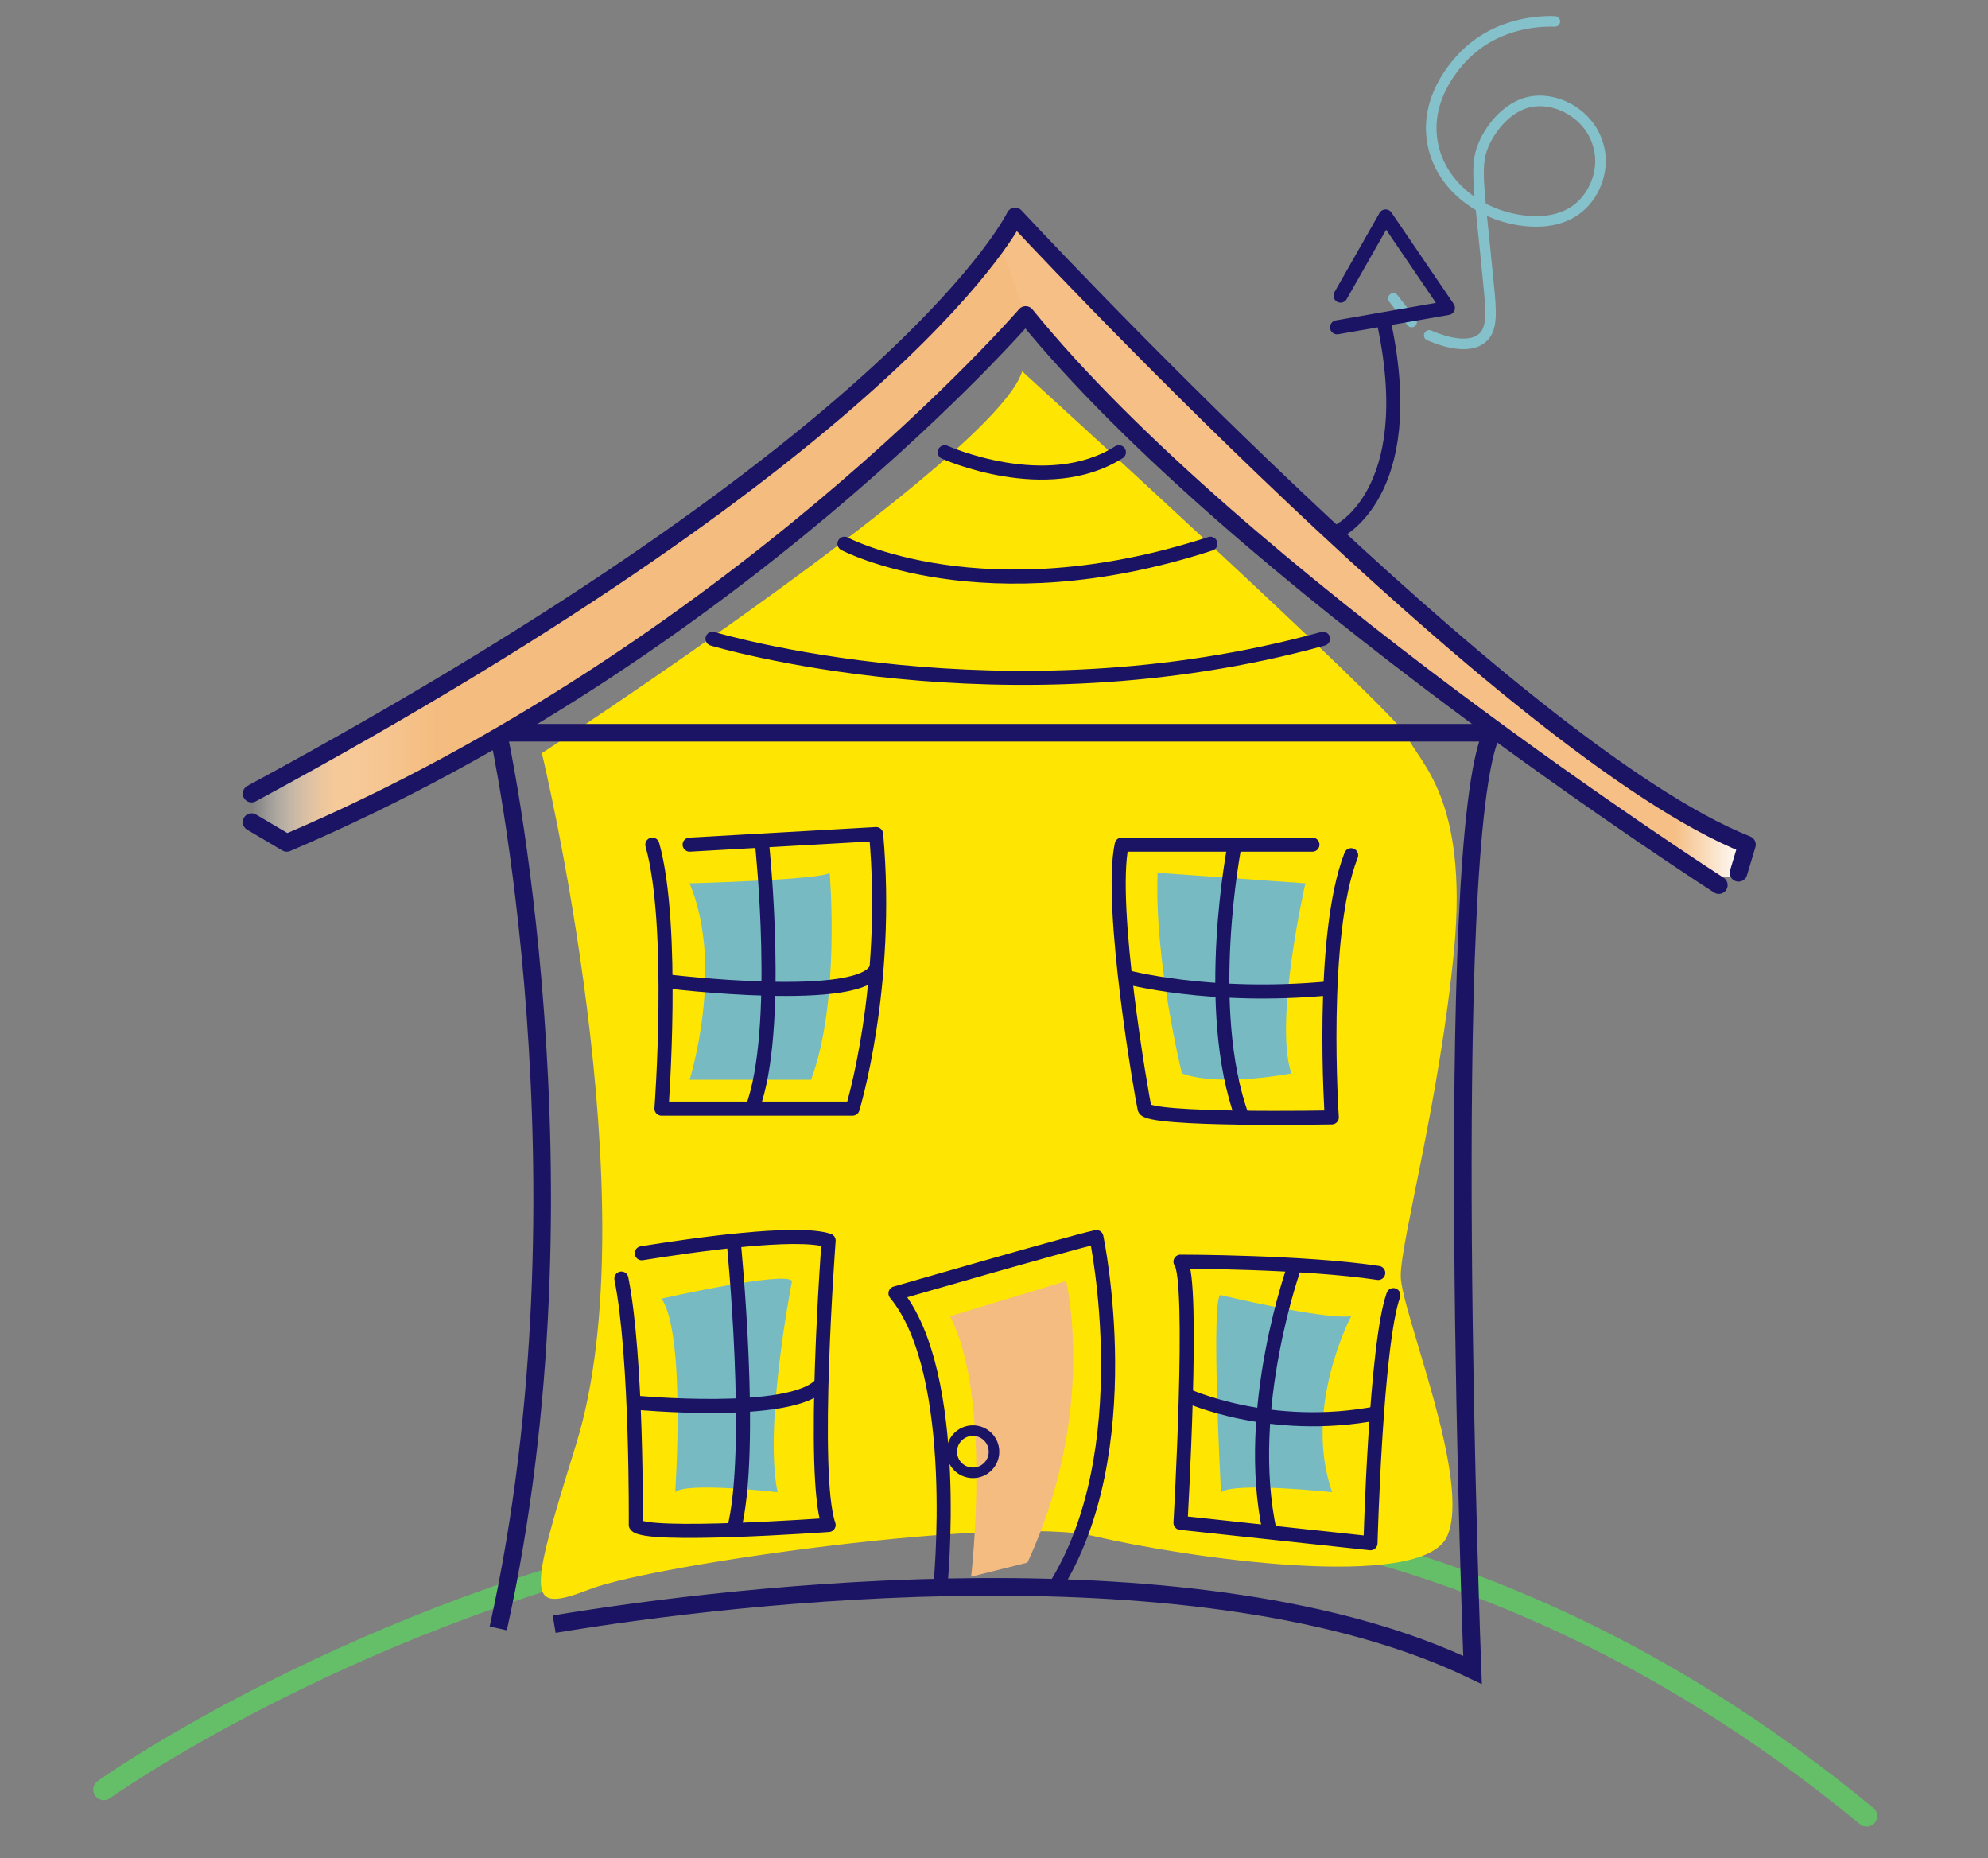 <?xml version="1.0" encoding="UTF-8"?> <!-- Generator: Adobe Illustrator 24.0.3, SVG Export Plug-In . SVG Version: 6.00 Build 0) --> <svg xmlns="http://www.w3.org/2000/svg" xmlns:xlink="http://www.w3.org/1999/xlink" version="1.1" id="Layer_1" x="0px" y="0px" viewBox="0 0 565 528" style="enable-background:new 0 0 565 528;" xml:space="preserve"><rect x="0" y="0" width="565" height="528" fill="#808080" stroke="none"/> <style type="text/css"> .st0{clip-path:url(#SVGID_6_);} .st1{clip-path:url(#SVGID_8_);fill:none;stroke:#65BF68;stroke-width:6;stroke-linecap:round;stroke-linejoin:round;stroke-miterlimit:10;} .st2{clip-path:url(#SVGID_10_);} .st3{clip-path:url(#SVGID_12_);fill:#FEE502;} .st4{clip-path:url(#SVGID_14_);} .st5{clip-path:url(#SVGID_16_);fill:#F4BC80;} .st6{clip-path:url(#SVGID_18_);} .st7{clip-path:url(#SVGID_20_);fill:#78BAC2;} .st8{clip-path:url(#SVGID_22_);fill:#78BAC2;} .st9{clip-path:url(#SVGID_24_);fill:#78BAC2;} .st10{clip-path:url(#SVGID_27_);fill:#78BAC2;} .st11{clip-path:url(#SVGID_29_);} .st12{clip-path:url(#SVGID_31_);fill:none;stroke:#1B1464;stroke-width:4;stroke-linecap:round;stroke-linejoin:round;stroke-miterlimit:10;} .st13{clip-path:url(#SVGID_33_);fill:none;stroke:#1B1464;stroke-width:4;stroke-linecap:round;stroke-linejoin:round;stroke-miterlimit:10;} .st14{clip-path:url(#SVGID_35_);fill:none;stroke:#1B1464;stroke-width:4;stroke-linecap:round;stroke-linejoin:round;stroke-miterlimit:10;} .st15{clip-path:url(#SVGID_37_);fill:none;stroke:#1B1464;stroke-width:4;stroke-linecap:round;stroke-linejoin:round;stroke-miterlimit:10;} .st16{clip-path:url(#SVGID_39_);fill:none;stroke:#1B1464;stroke-width:4;stroke-linejoin:round;stroke-miterlimit:10;} .st17{clip-path:url(#SVGID_41_);fill:none;stroke:#1B1464;stroke-width:4;stroke-miterlimit:10;} .st18{clip-path:url(#SVGID_43_);fill:none;stroke:#1B1464;stroke-width:4;stroke-miterlimit:10;} .st19{clip-path:url(#SVGID_45_);fill:none;stroke:#1B1464;stroke-width:4;stroke-miterlimit:10;} .st20{clip-path:url(#SVGID_47_);fill:none;stroke:#1B1464;stroke-width:4;stroke-miterlimit:10;} .st21{clip-path:url(#SVGID_49_);fill:none;stroke:#1B1464;stroke-width:4;stroke-miterlimit:10;} .st22{clip-path:url(#SVGID_51_);fill:none;stroke:#1B1464;stroke-width:4;stroke-miterlimit:10;} .st23{clip-path:url(#SVGID_53_);fill:none;stroke:#1B1464;stroke-width:4;stroke-miterlimit:10;} .st24{clip-path:url(#SVGID_55_);fill:none;stroke:#1B1464;stroke-width:4;stroke-linejoin:round;stroke-miterlimit:10;} .st25{clip-path:url(#SVGID_57_);fill:none;stroke:#1B1464;stroke-width:3;stroke-miterlimit:10;} .st26{clip-path:url(#SVGID_59_);} .st27{clip-path:url(#SVGID_61_);fill:none;stroke:#1B1464;stroke-width:5;stroke-miterlimit:10;} .st28{clip-path:url(#SVGID_63_);} .st29{clip-path:url(#SVGID_65_);fill:none;stroke:#85C1CA;stroke-width:3;stroke-linecap:round;stroke-miterlimit:10;} .st30{clip-path:url(#SVGID_67_);fill:none;stroke:#85C1CA;stroke-width:3;stroke-linecap:round;stroke-linejoin:round;stroke-miterlimit:10;} .st31{clip-path:url(#SVGID_73_);} .st32{fill:url(#SVGID_74_);} .st33{clip-path:url(#SVGID_76_);fill:url(#SVGID_77_);} .st34{clip-path:url(#SVGID_79_);} .st35{clip-path:url(#SVGID_81_);fill:url(#SVGID_82_);} .st36{clip-path:url(#SVGID_84_);} .st37{clip-path:url(#SVGID_86_);fill:none;stroke:#1B1464;stroke-width:5;stroke-linecap:round;stroke-linejoin:round;stroke-miterlimit:10;} .st38{clip-path:url(#SVGID_88_);fill:none;stroke:#1B1464;stroke-width:5;stroke-linecap:round;stroke-linejoin:round;stroke-miterlimit:10;} .st39{clip-path:url(#SVGID_90_);fill:none;stroke:#1B1464;stroke-width:4;stroke-linecap:round;stroke-linejoin:round;stroke-miterlimit:10;} .st40{clip-path:url(#SVGID_92_);fill:none;stroke:#1B1464;stroke-width:4;stroke-linecap:round;stroke-linejoin:round;stroke-miterlimit:10;} .st41{clip-path:url(#SVGID_94_);fill:none;stroke:#1B1464;stroke-width:4;stroke-linecap:round;stroke-linejoin:round;stroke-miterlimit:10;} .st42{clip-path:url(#SVGID_96_);fill:none;stroke:#1B1464;stroke-width:4;stroke-miterlimit:10;} .st43{clip-path:url(#SVGID_98_);fill:none;stroke:#1B1464;stroke-width:4;stroke-linecap:round;stroke-linejoin:round;stroke-miterlimit:10;} </style> <g> <g> <g> <defs> <rect id="SVGID_1_" x="-16" y="-136" width="600" height="800"></rect> </defs> <clipPath id="SVGID_2_"> <use xlink:href="#SVGID_1_" style="overflow:visible;"></use> </clipPath> </g> <g> <defs> <rect id="SVGID_3_" x="-16" y="-136" width="600" height="800"></rect> </defs> <clipPath id="SVGID_4_"> <use xlink:href="#SVGID_3_" style="overflow:visible;"></use> </clipPath> </g> <g> <defs> <rect id="SVGID_5_" x="-16" y="-136" width="600" height="800"></rect> </defs> <clipPath id="SVGID_6_"> <use xlink:href="#SVGID_5_" style="overflow:visible;"></use> </clipPath> <g class="st0"> <g> <defs> <rect id="SVGID_7_" x="-16" y="-136" width="600" height="800"></rect> </defs> <clipPath id="SVGID_8_"> <use xlink:href="#SVGID_7_" style="overflow:visible;"></use> </clipPath> <path class="st1" d="M29.5,508.5c0,0,264-188,501,7.5"></path> </g> </g> </g> <g> <defs> <rect id="SVGID_9_" x="-16" y="-136" width="600" height="800"></rect> </defs> <clipPath id="SVGID_10_"> <use xlink:href="#SVGID_9_" style="overflow:visible;"></use> </clipPath> <g class="st2"> <g> <defs> <rect id="SVGID_11_" x="-16" y="-136" width="600" height="800"></rect> </defs> <clipPath id="SVGID_12_"> <use xlink:href="#SVGID_11_" style="overflow:visible;"></use> </clipPath> <path class="st3" d="M154,214c0,0,129.4-84.5,136.5-108.5c0,0,106.5,97,109.6,104c3,7,17.2,17,13.2,60c-4.1,43-15.2,83-15.2,93 s20.3,58,13.2,74c-7.1,16-74.7,6-100.3,0s-125,8-143.2,15s-17.9,3.5-4.1-41C185,342,154,214,154,214"></path> </g> </g> </g> <g> <defs> <rect id="SVGID_13_" x="-16" y="-136" width="600" height="800"></rect> </defs> <clipPath id="SVGID_14_"> <use xlink:href="#SVGID_13_" style="overflow:visible;"></use> </clipPath> <g class="st4"> <g> <defs> <rect id="SVGID_15_" x="-16" y="-136" width="600" height="800"></rect> </defs> <clipPath id="SVGID_16_"> <use xlink:href="#SVGID_15_" style="overflow:visible;"></use> </clipPath> <path class="st5" d="M270,374l33-10c0,0,9,37-11,80l-16,4C276,448,282,397,270,374"></path> </g> </g> </g> <g> <defs> <rect id="SVGID_17_" x="-16" y="-136" width="600" height="800"></rect> </defs> <clipPath id="SVGID_18_"> <use xlink:href="#SVGID_17_" style="overflow:visible;"></use> </clipPath> <g class="st6"> <g> <defs> <rect id="SVGID_19_" x="-16" y="-136" width="600" height="800"></rect> </defs> <clipPath id="SVGID_20_"> <use xlink:href="#SVGID_19_" style="overflow:visible;"></use> </clipPath> <path class="st7" d="M329,248l42,3c0,0-9,39-4,54c0,0-20.1,4-31.1,0C335.9,305,328,273,329,248"></path> </g> <g> <defs> <rect id="SVGID_21_" x="-16" y="-136" width="600" height="800"></rect> </defs> <clipPath id="SVGID_22_"> <use xlink:href="#SVGID_21_" style="overflow:visible;"></use> </clipPath> <path class="st8" d="M196,251c0,0,37.6-1,39.8-3c0,0,3.1,36.6-5.3,58.8H196C196,306.8,206,275,196,251"></path> </g> <g> <defs> <rect id="SVGID_23_" x="-16" y="-136" width="600" height="800"></rect> </defs> <clipPath id="SVGID_24_"> <use xlink:href="#SVGID_23_" style="overflow:visible;"></use> </clipPath> <path class="st9" d="M188,369c0,0,35.3-8,37.1-5c0,0-8.1,41-4.1,60c0,0-26.1-3-29.1,0C191.9,424,195,379,188,369"></path> </g> <g> <defs> <rect id="SVGID_26_" x="-16" y="-136" width="600" height="800"></rect> </defs> <clipPath id="SVGID_27_"> <use xlink:href="#SVGID_26_" style="overflow:visible;"></use> </clipPath> <path class="st10" d="M347,368c0,0,29,7,37,6c0,0-13.8,26-5.4,50c0,0-27.6-3-31.6,0C347,424,344,367,347,368"></path> </g> </g> </g> <g> <defs> <rect id="SVGID_28_" x="-16" y="-136" width="600" height="800"></rect> </defs> <clipPath id="SVGID_29_"> <use xlink:href="#SVGID_28_" style="overflow:visible;"></use> </clipPath> <g class="st11"> <g> <defs> <rect id="SVGID_30_" x="-16" y="-136" width="600" height="800"></rect> </defs> <clipPath id="SVGID_31_"> <use xlink:href="#SVGID_30_" style="overflow:visible;"></use> </clipPath> <path class="st12" d="M196,240l53-3c3.9,43.5-6.7,78-6.7,78H188c0,0,3.9-52-2.6-75"></path> </g> <g> <defs> <rect id="SVGID_32_" x="-16" y="-136" width="600" height="800"></rect> </defs> <clipPath id="SVGID_33_"> <use xlink:href="#SVGID_32_" style="overflow:visible;"></use> </clipPath> <path class="st13" d="M373,240h-54.2c-3.7,17.5,5.7,71.5,6.5,75s53.2,2.5,53.2,2.5S375,266,384,243"></path> </g> <g> <defs> <rect id="SVGID_34_" x="-16" y="-136" width="600" height="800"></rect> </defs> <clipPath id="SVGID_35_"> <use xlink:href="#SVGID_34_" style="overflow:visible;"></use> </clipPath> <path class="st14" d="M182.4,356.1c14.4-2.3,44.1-6.6,53.1-3.6c0,0-5,66.6,0,80.8c0,0-52.6,3.8-54.8,0c0,0,0.4-47.6-4.1-70"></path> </g> <g> <defs> <rect id="SVGID_36_" x="-16" y="-136" width="600" height="800"></rect> </defs> <clipPath id="SVGID_37_"> <use xlink:href="#SVGID_36_" style="overflow:visible;"></use> </clipPath> <path class="st15" d="M391.7,361.7c-21.2-3.2-56.2-3.2-56.2-3.2c4,5,0,74.2,0,74.2c11,1.2,54,5.8,54,5.8S391,382,396,368"></path> </g> <g> <defs> <rect id="SVGID_38_" x="-16" y="-136" width="600" height="800"></rect> </defs> <clipPath id="SVGID_39_"> <use xlink:href="#SVGID_38_" style="overflow:visible;"></use> </clipPath> <path class="st16" d="M254.5,367.5c0,0,48.3-14,57.1-16c0,0,12.9,61-12.1,100h-32.3C267.2,451.5,273.5,390.5,254.5,367.5z"></path> </g> <g> <defs> <rect id="SVGID_40_" x="-16" y="-136" width="600" height="800"></rect> </defs> <clipPath id="SVGID_41_"> <use xlink:href="#SVGID_40_" style="overflow:visible;"></use> </clipPath> <path class="st17" d="M216.6,240c0,0,5.6,52.5-2.8,75"></path> </g> <g> <defs> <rect id="SVGID_42_" x="-16" y="-136" width="600" height="800"></rect> </defs> <clipPath id="SVGID_43_"> <use xlink:href="#SVGID_42_" style="overflow:visible;"></use> </clipPath> <path class="st18" d="M189.2,278.8c0,0,56.7,7,60-4"></path> </g> <g> <defs> <rect id="SVGID_44_" x="-16" y="-136" width="600" height="800"></rect> </defs> <clipPath id="SVGID_45_"> <use xlink:href="#SVGID_44_" style="overflow:visible;"></use> </clipPath> <path class="st19" d="M350.9,240c0,0-9.2,46.6,2.2,77.6"></path> </g> <g> <defs> <rect id="SVGID_46_" x="-16" y="-136" width="600" height="800"></rect> </defs> <clipPath id="SVGID_47_"> <use xlink:href="#SVGID_46_" style="overflow:visible;"></use> </clipPath> <path class="st20" d="M319.7,277.5c0,0,24,6.6,58.4,3.3"></path> </g> <g> <defs> <rect id="SVGID_48_" x="-16" y="-136" width="600" height="800"></rect> </defs> <clipPath id="SVGID_49_"> <use xlink:href="#SVGID_48_" style="overflow:visible;"></use> </clipPath> <path class="st21" d="M208.5,352.6c0,0,6,59.9,0,82.4"></path> </g> <g> <defs> <rect id="SVGID_50_" x="-16" y="-136" width="600" height="800"></rect> </defs> <clipPath id="SVGID_51_"> <use xlink:href="#SVGID_50_" style="overflow:visible;"></use> </clipPath> <path class="st22" d="M179.9,398.5c0,0,45.5,4.4,53.5-5.3"></path> </g> <g> <defs> <rect id="SVGID_52_" x="-16" y="-136" width="600" height="800"></rect> </defs> <clipPath id="SVGID_53_"> <use xlink:href="#SVGID_52_" style="overflow:visible;"></use> </clipPath> <path class="st23" d="M368,359.5c0,0-14.8,40.9-7.1,75.9"></path> </g> <g> <defs> <rect id="SVGID_54_" x="-16" y="-136" width="600" height="800"></rect> </defs> <clipPath id="SVGID_55_"> <use xlink:href="#SVGID_54_" style="overflow:visible;"></use> </clipPath> <path class="st24" d="M337,396.4c0,0,23.8,11.1,54.7,5.1"></path> </g> <g> <defs> <rect id="SVGID_56_" x="-16" y="-136" width="600" height="800"></rect> </defs> <clipPath id="SVGID_57_"> <use xlink:href="#SVGID_56_" style="overflow:visible;"></use> </clipPath> <circle class="st25" cx="276.5" cy="412.5" r="6"></circle> </g> </g> </g> <g> <defs> <rect id="SVGID_58_" x="-16" y="-136" width="600" height="800"></rect> </defs> <clipPath id="SVGID_59_"> <use xlink:href="#SVGID_58_" style="overflow:visible;"></use> </clipPath> <g class="st26"> <g> <defs> <rect id="SVGID_60_" x="-16" y="-136" width="600" height="800"></rect> </defs> <clipPath id="SVGID_61_"> <use xlink:href="#SVGID_60_" style="overflow:visible;"></use> </clipPath> <path class="st27" d="M157.5,461.5c52.7-8.8,184.3-23.8,261,13c0,0-9-235.5,5.5-266.3H141.6c0,0,28.1,127.8,0,254.5"></path> </g> </g> </g> <g> <defs> <rect id="SVGID_62_" x="-16" y="-136" width="600" height="800"></rect> </defs> <clipPath id="SVGID_63_"> <use xlink:href="#SVGID_62_" style="overflow:visible;"></use> </clipPath> <g class="st28"> <g> <defs> <rect id="SVGID_64_" x="-16" y="-136" width="600" height="800"></rect> </defs> <clipPath id="SVGID_65_"> <use xlink:href="#SVGID_64_" style="overflow:visible;"></use> </clipPath> <path class="st29" d="M406.2,95.3c1.4,0.6,10.4,4.6,15,0.8c3-2.5,2.7-7.2,1.8-15.9c-2.7-28.3-4.2-33.4-0.9-40.1 c0.7-1.5,5.2-10.1,13.6-11.3c7.4-1,15.9,3.9,18.4,12c2,6.2-0.1,12.7-3.9,16.8c-7.8,8.4-21,4.5-23.2,3.8 c-8.4-2.5-18-9.7-19.9-21.1c-2.1-12.3,6.3-21.5,8.2-23.6C425.4,5.6,439.6,6,441.9,6.1"></path> </g> <g> <defs> <rect id="SVGID_66_" x="-16" y="-136" width="600" height="800"></rect> </defs> <clipPath id="SVGID_67_"> <use xlink:href="#SVGID_66_" style="overflow:visible;"></use> </clipPath> <line class="st30" x1="396" y1="84.8" x2="401.2" y2="91.5"></line> </g> </g> </g> <g> <defs> <rect id="SVGID_68_" x="-16" y="-136" width="600" height="800"></rect> </defs> <clipPath id="SVGID_69_"> <use xlink:href="#SVGID_68_" style="overflow:visible;"></use> </clipPath> </g> <g> <defs> <rect id="SVGID_70_" x="-16" y="-136" width="600" height="800"></rect> </defs> <clipPath id="SVGID_71_"> <use xlink:href="#SVGID_70_" style="overflow:visible;"></use> </clipPath> </g> <g> <defs> <rect id="SVGID_72_" x="-16" y="-136" width="600" height="800"></rect> </defs> <clipPath id="SVGID_73_"> <use xlink:href="#SVGID_72_" style="overflow:visible;"></use> </clipPath> <g class="st31"> <g> <linearGradient id="SVGID_74_" gradientUnits="userSpaceOnUse" x1="71.5" y1="375.148" x2="305.4" y2="375.148" gradientTransform="matrix(1 0 0 -1 0 526.898)"> <stop offset="0" style="stop-color:#FFFFFF;stop-opacity:0"></stop> <stop offset="4.657666e-03" style="stop-color:#FEFBF7;stop-opacity:4.578549e-02"></stop> <stop offset="3.686615e-02" style="stop-color:#FAE0C4;stop-opacity:0.362"></stop> <stop offset="6.493618e-02" style="stop-color:#F7CC9E;stop-opacity:0.638"></stop> <stop offset="8.749659e-02" style="stop-color:#F5C087;stop-opacity:0.86"></stop> <stop offset="0.102" style="stop-color:#F4BC7F"></stop> <stop offset="1" style="stop-color:#F4BC7F"></stop> </linearGradient> <polygon id="SVGID_25_" class="st32" points="71.5,227.8 168.8,167.7 217.6,132.9 257.1,99 276,79 287.1,64 290.8,64 305.4,79.3 284,97.6 247.1,134.3 209.7,163.8 176.2,187.1 138.2,211.3 103.1,229.7 81.5,239.5 72.3,232 "></polygon> </g> <g> <defs> <polygon id="SVGID_75_" points="71.5,227.8 168.8,167.7 217.6,132.9 257.1,99 276,79 287.1,64 290.8,64 305.4,79.3 284,97.6 247.1,134.3 209.7,163.8 176.2,187.1 138.2,211.3 103.1,229.7 81.5,239.5 72.3,232 "></polygon> </defs> <clipPath id="SVGID_76_"> <use xlink:href="#SVGID_75_" style="overflow:visible;"></use> </clipPath> <linearGradient id="SVGID_77_" gradientUnits="userSpaceOnUse" x1="-69.767" y1="-287.75" x2="-68.767" y2="-287.75" gradientTransform="matrix(231.456 0 0 231.456 16221.832 66752.727)"> <stop offset="0" style="stop-color:#FFFFFF;stop-opacity:0"></stop> <stop offset="1.013328e-02" style="stop-color:#FEFBF7;stop-opacity:4.578549e-02"></stop> <stop offset="8.020651e-02" style="stop-color:#FAE0C4;stop-opacity:0.362"></stop> <stop offset="0.141" style="stop-color:#F7CC9E;stop-opacity:0.638"></stop> <stop offset="0.19" style="stop-color:#F5C087;stop-opacity:0.86"></stop> <stop offset="0.221" style="stop-color:#F4BC7F"></stop> <stop offset="1" style="stop-color:#F4BC7F"></stop> </linearGradient> <rect x="73.9" y="64" class="st33" width="231.5" height="174.6"></rect> </g> </g> </g> <g> <defs> <rect id="SVGID_78_" x="-16" y="-136" width="600" height="800"></rect> </defs> <clipPath id="SVGID_79_"> <use xlink:href="#SVGID_78_" style="overflow:visible;"></use> </clipPath> <g class="st34"> <g> <defs> <polygon id="SVGID_80_" points="408.6,195.3 489,250 493,250 497.8,241.9 454.9,215.4 414,182.9 365.6,139.1 334.2,108.5 296.8,70.3 288.5,61.5 284,68.7 291.5,89.5 337.9,137.4 396,185.7 "></polygon> </defs> <clipPath id="SVGID_81_"> <use xlink:href="#SVGID_80_" style="overflow:visible;"></use> </clipPath> <linearGradient id="SVGID_82_" gradientUnits="userSpaceOnUse" x1="-69.744" y1="-287.813" x2="-68.744" y2="-287.813" gradientTransform="matrix(211.057 0 0 211.057 15003.997 60900.328)"> <stop offset="0" style="stop-color:#F5BF85"></stop> <stop offset="0.908" style="stop-color:#F5BF85"></stop> <stop offset="1" style="stop-color:#FFFFFF"></stop> </linearGradient> <rect x="284" y="61.5" class="st35" width="211.1" height="187.6"></rect> </g> </g> </g> <g> <defs> <rect id="SVGID_83_" x="-16" y="-136" width="600" height="800"></rect> </defs> <clipPath id="SVGID_84_"> <use xlink:href="#SVGID_83_" style="overflow:visible;"></use> </clipPath> <g class="st36"> <g> <defs> <rect id="SVGID_85_" x="-16" y="-136" width="600" height="800"></rect> </defs> <clipPath id="SVGID_86_"> <use xlink:href="#SVGID_85_" style="overflow:visible;"></use> </clipPath> <path class="st37" d="M71.5,225.5c187-101,217-164,217-164s141.1,152,208,178.5l-2.4,8"></path> </g> <g> <defs> <rect id="SVGID_87_" x="-16" y="-136" width="600" height="800"></rect> </defs> <clipPath id="SVGID_88_"> <use xlink:href="#SVGID_87_" style="overflow:visible;"></use> </clipPath> <path class="st38" d="M488.5,251.5c0,0-137-88-197-162c0,0-83,96-210,150l-10-5.9"></path> </g> <g> <defs> <rect id="SVGID_89_" x="-16" y="-136" width="600" height="800"></rect> </defs> <clipPath id="SVGID_90_"> <use xlink:href="#SVGID_89_" style="overflow:visible;"></use> </clipPath> <path class="st39" d="M268.5,128.5c0,0,29,13,49.5,0"></path> </g> <g> <defs> <rect id="SVGID_91_" x="-16" y="-136" width="600" height="800"></rect> </defs> <clipPath id="SVGID_92_"> <use xlink:href="#SVGID_91_" style="overflow:visible;"></use> </clipPath> <path class="st40" d="M240,154.5c0,0,39.5,21,104,0"></path> </g> <g> <defs> <rect id="SVGID_93_" x="-16" y="-136" width="600" height="800"></rect> </defs> <clipPath id="SVGID_94_"> <use xlink:href="#SVGID_93_" style="overflow:visible;"></use> </clipPath> <path class="st41" d="M202.5,181.5c0,0,83,25,173.5,0"></path> </g> <g> <defs> <rect id="SVGID_95_" x="-16" y="-136" width="600" height="800"></rect> </defs> <clipPath id="SVGID_96_"> <use xlink:href="#SVGID_95_" style="overflow:visible;"></use> </clipPath> <path class="st42" d="M380.1,151.1c0,0,23.4-10.6,13.4-58.6"></path> </g> <g> <defs> <rect id="SVGID_97_" x="-16" y="-136" width="600" height="800"></rect> </defs> <clipPath id="SVGID_98_"> <use xlink:href="#SVGID_97_" style="overflow:visible;"></use> </clipPath> <polyline class="st43" points="381,84 393.8,61.5 411.5,87.5 380,93 "></polyline> </g> </g> </g> </g> </g> </svg> 